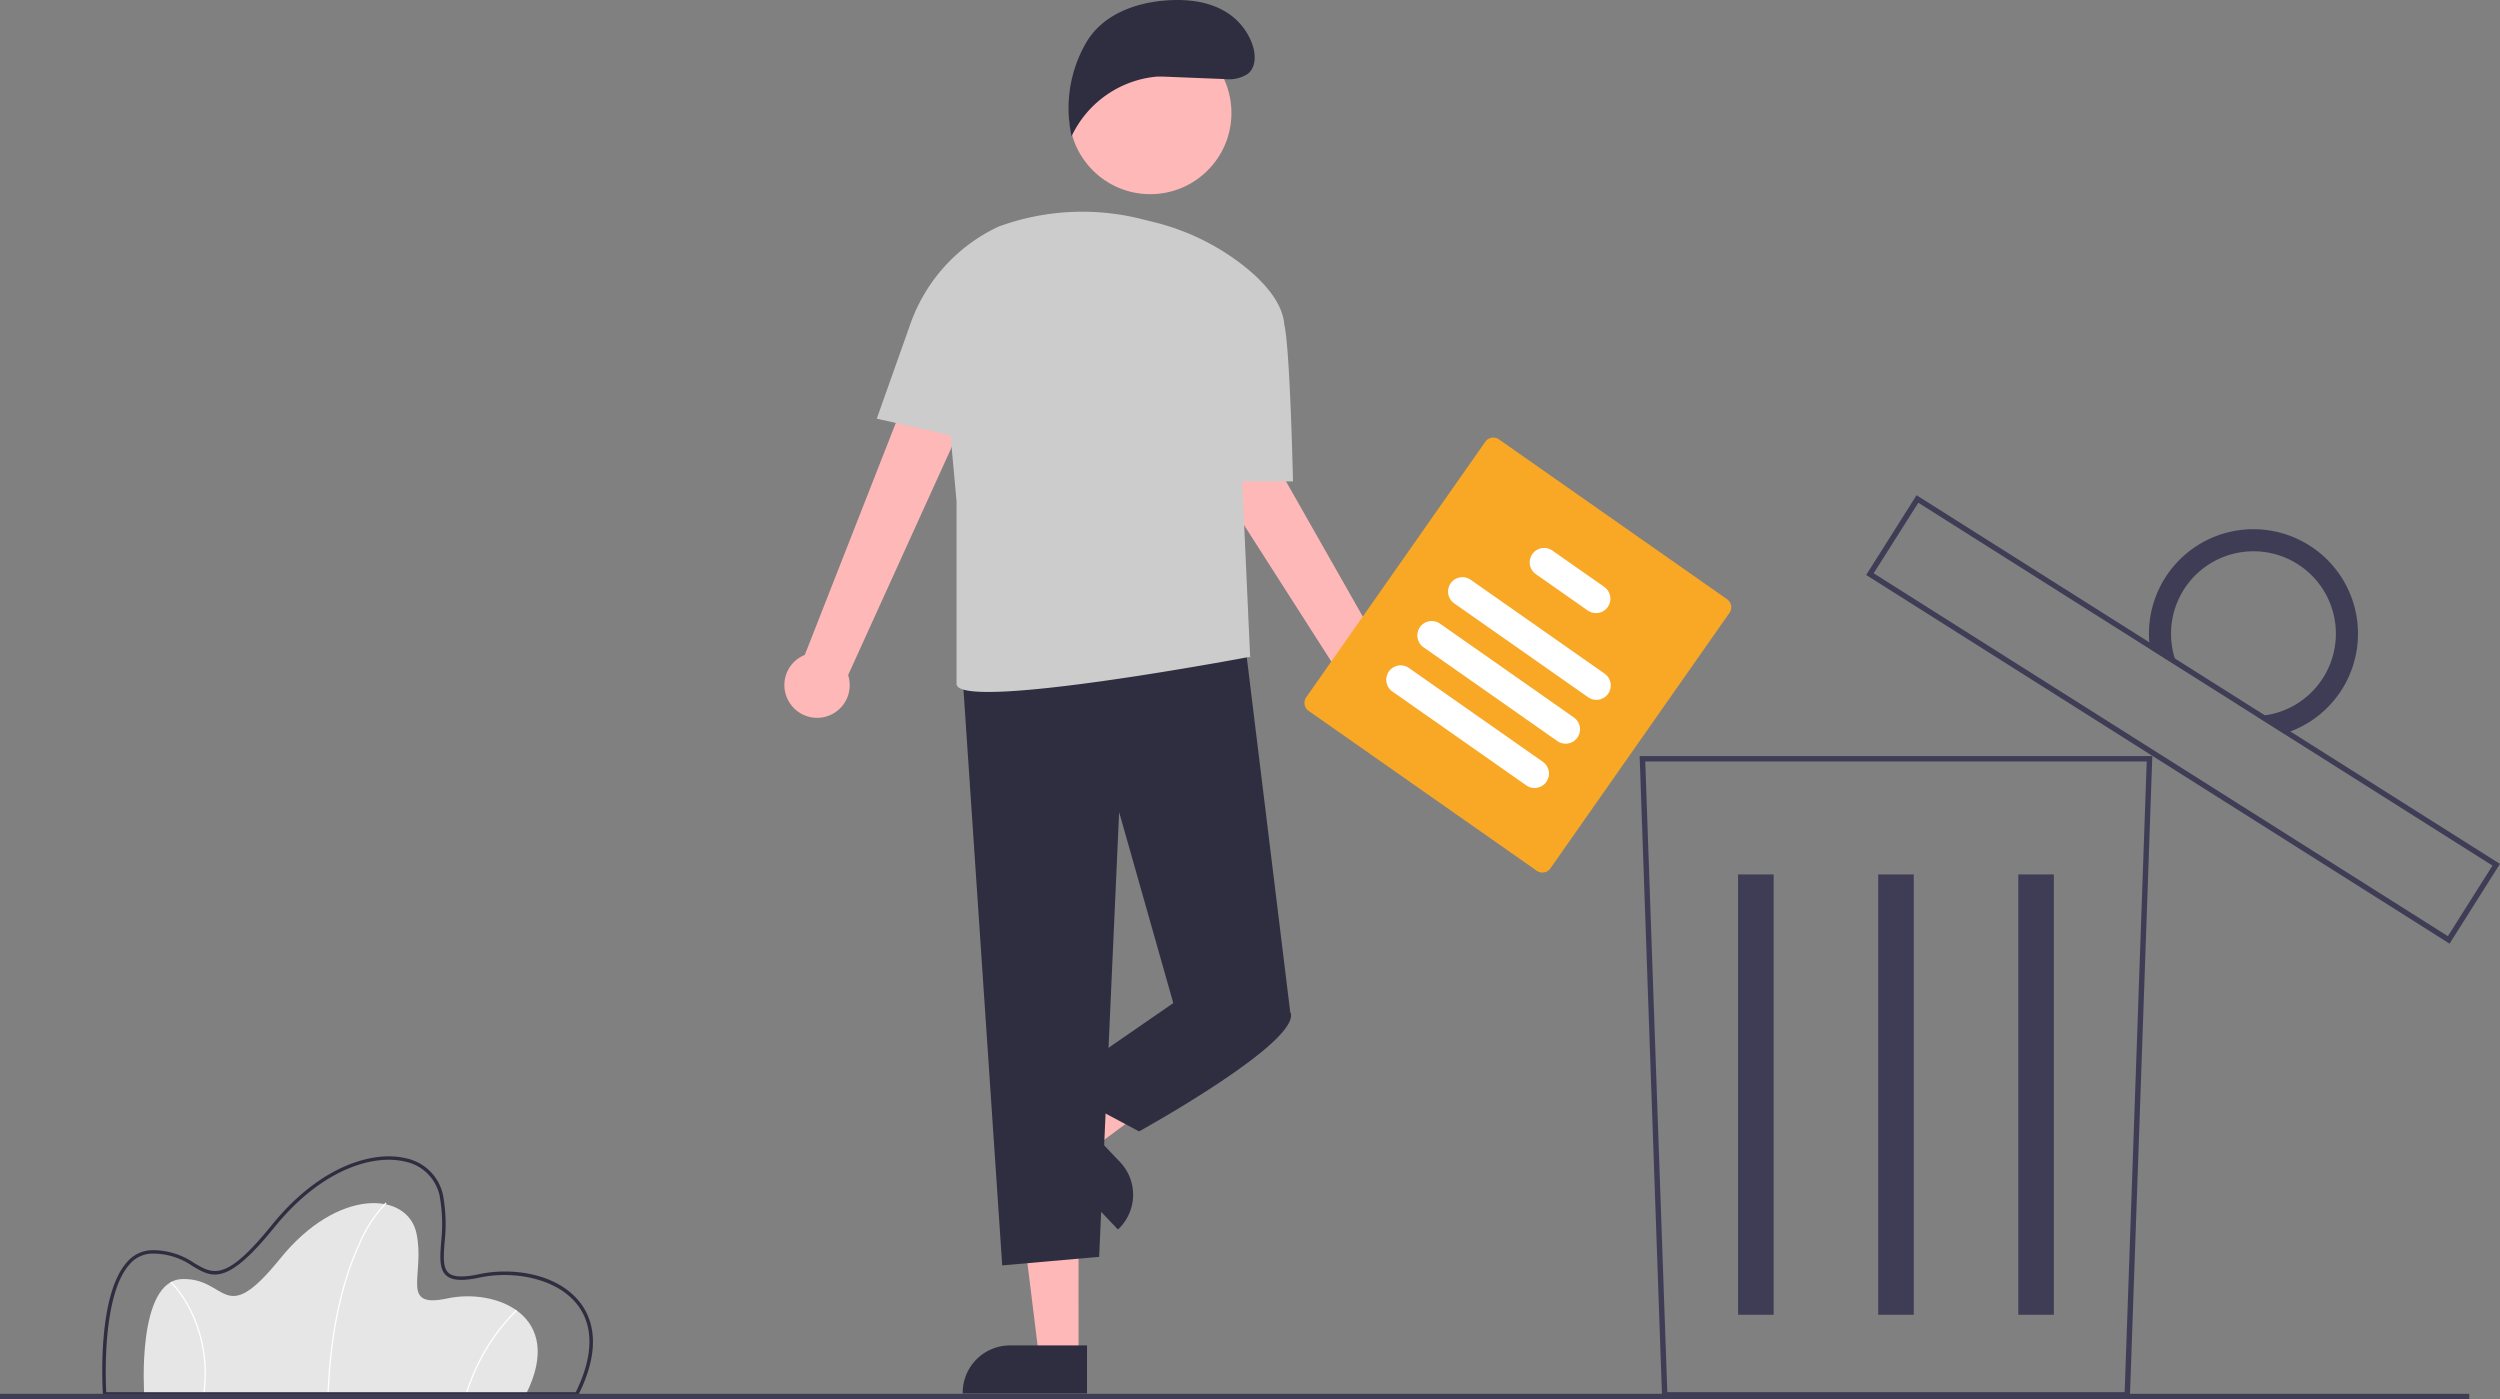 <svg xmlns="http://www.w3.org/2000/svg" width="312.672" height="175" viewBox="0 0 312.672 175">
  <rect x="0" y="0" width="312.672" height="175" fill="#808080" stroke="none"/>
  <g id="undraw_throw_away_re_x60k" transform="translate(0 0)">
    <path id="Path_1" data-name="Path 1" d="M240.575,659.211H192.807s-.968-14.2,4.761-14.363,5.083,6.294,12.265-2.582,15.9-8.392,17.025-3.147-2.178,9.441,3.873,8.15S245.5,649.367,240.575,659.211Z" transform="translate(-174.773 -484.878)" fill="#e6e6e6"/>
    <path id="Path_2" data-name="Path 2" d="M260.54,659.054l-.161-.006c.376-9.35,2.334-15.357,3.911-18.751a17.013,17.013,0,0,1,3.378-5.19l.107.121a16.9,16.9,0,0,0-3.344,5.151C262.863,643.756,260.915,649.739,260.54,659.054Z" transform="translate(-219.429 -484.717)" fill="#fff"/>
    <path id="Path_3" data-name="Path 3" d="M311.439,685.183l-.155-.045a25.034,25.034,0,0,1,6.3-10.486l.108.12A24.863,24.863,0,0,0,311.439,685.183Z" transform="translate(-253.039 -510.827)" fill="#fff"/>
    <path id="Path_4" data-name="Path 4" d="M206.844,678.306l-.16-.022A17.576,17.576,0,0,0,205.1,668.01a14.144,14.144,0,0,0-2.494-3.641l.112-.117a14.321,14.321,0,0,1,2.528,3.686A17.737,17.737,0,0,1,206.844,678.306Z" transform="translate(-181.286 -503.961)" fill="#fff"/>
    <path id="Path_5" data-name="Path 5" d="M236.979,648.055h-59.4l-.014-.2c-.034-.5-.792-12.308,3.034-16.522a4.191,4.191,0,0,1,3.062-1.469,9.115,9.115,0,0,1,5.325,1.613c2.383,1.413,3.956,2.347,9.679-4.726,6.2-7.662,12.889-9.311,16.734-8.394a5.968,5.968,0,0,1,4.7,4.593,20.339,20.339,0,0,1,.2,5.937c-.13,1.78-.233,3.185.5,3.823.612.532,1.828.58,3.833.152,4.077-.87,9.767-.126,12.623,3.564,1.536,1.985,2.747,5.593-.212,11.511Zm-59-.432h58.73c2.2-4.473,2.274-8.251.2-10.934-2.62-3.385-8.116-4.276-12.191-3.406-2.178.465-3.476.388-4.206-.249-.894-.779-.784-2.28-.646-4.179a20.026,20.026,0,0,0-.193-5.815,5.551,5.551,0,0,0-4.376-4.264c-3.723-.888-10.226.74-16.3,8.246-5.957,7.363-7.752,6.3-10.235,4.824a8.656,8.656,0,0,0-5.093-1.553,3.774,3.774,0,0,0-2.755,1.328c-3.438,3.787-3.018,14.4-2.934,16Z" transform="translate(-164.694 -473.506)" fill="#2f2e41"/>
    <path id="Path_8" data-name="Path 8" d="M804.751,551.008h-58.51l-.011-.328-2.794-79.9h64.12Zm-57.854-.679h57.2l2.758-78.871H744.139Z" transform="translate(-538.368 -376.219)" fill="#3f3d56"/>
    <g id="Group_1" data-name="Group 1" transform="translate(217.38 109.364)">
      <rect id="Rectangle_17" data-name="Rectangle 17" width="4.45" height="55.072" fill="#3f3d56"/>
      <rect id="Rectangle_18" data-name="Rectangle 18" width="4.45" height="55.072" transform="translate(17.523)" fill="#3f3d56"/>
      <rect id="Rectangle_19" data-name="Rectangle 19" width="4.45" height="55.072" transform="translate(35.046)" fill="#3f3d56"/>
    </g>
    <path id="Path_6781" data-name="Path 6781" d="M899.8,430.845l-.287-.181-72.678-45.928,6.3-9.976.287.181,72.677,45.928Zm-72.026-46.321,71.815,45.384,5.578-8.826L833.355,375.7Z" transform="translate(-593.435 -312.823)" fill="#3f3d56"/>
    <path id="Path_10" data-name="Path 10" d="M950.977,389.29a13.066,13.066,0,0,0-19.916,12.934l3.465,2.19a10.309,10.309,0,1,1,9.846,6.225l3.465,2.19a13.066,13.066,0,0,0,3.142-23.539Z" transform="translate(-662.157 -321.079)" fill="#3f3d56"/>
    <rect id="Rectangle_21" data-name="Rectangle 21" width="308.831" height="0.679" transform="translate(0 174.32)" fill="#3f3d56"/>
    <g id="Group_6" data-name="Group 6" transform="translate(98.101 0)">
      <path id="Path_111" data-name="Path 111" d="M522.692,654.807h-4.948l-2.355-19.085h7.3Z" transform="translate(-485.901 -485.123)" fill="#feb8b8"/>
      <path id="Path_112" data-name="Path 112" d="M494.234,693.742h15.551v-6.008h-9.626a5.925,5.925,0,0,0-5.925,5.925h0Z" transform="translate(-471.934 -519.465)" fill="#2f2e41"/>
      <path id="Path_113" data-name="Path 113" d="M531.766,579.27l3.413,3.583,15.442-11.459-5.037-5.288Z" transform="translate(-496.714 -439.159)" fill="#feb8b8"/>
      <path id="Path_114" data-name="Path 114" d="M530.8,606.684l-6.642-6.969-4.35,4.146,10.73,11.259.06-.057A5.926,5.926,0,0,0,530.8,606.684Z" transform="translate(-488.819 -461.35)" fill="#2f2e41"/>
      <path id="Path_115" data-name="Path 115" d="M429.207,343.248a4.059,4.059,0,0,1,1.942-5.912l19.426-49.51,7.572,4.534-21.58,47.5a4.08,4.08,0,0,1-7.36,3.391Z" transform="translate(-428.596 -255.424)" fill="#feb8b8"/>
      <path id="Path_116" data-name="Path 116" d="M584.651,357.792a4.058,4.058,0,0,1-3.644-5.045l-28.659-44.8,8.117-3.465,25.765,45.364a4.08,4.08,0,0,1-1.578,7.95Z" transform="translate(-510.303 -266.42)" fill="#feb8b8"/>
      <path id="Path_117" data-name="Path 117" d="M493.853,429.432l5.073,75.395,12.123-1.07,2.5-55.624,6.775,23.889,14.619,1.07-5.786-47.225Z" transform="translate(-471.682 -346.566)" fill="#2f2e41"/>
      <path id="Path_118" data-name="Path 118" d="M544.79,551.224l-2.14,3.566-14.974,10.34,10.7,5.705s20.68-11.41,18.9-14.975Z" transform="translate(-494.014 -429.333)" fill="#2f2e41"/>
      <path id="Path_119" data-name="Path 119" d="M462.607,296.278l4.22-11.891a21.233,21.233,0,0,1,10.985-12.118h0a30.383,30.383,0,0,1,17.831-.976l1.536.381a29.682,29.682,0,0,1,11.255,5.436c2.6,2.05,4.94,4.646,5.148,7.438a.085.085,0,0,0,.005.017c.72,3.157,1.077,19.558,1.077,19.558h-6.353l1,22.106-.081-.16s-36.644,6.935-36.644,3.369v-22.82l-.751-8.263Z" transform="translate(-451.052 -243.916)" fill="#ccc"/>
      <circle id="Ellipse_12" data-name="Ellipse 12" cx="10.155" cy="10.155" r="10.155" transform="translate(35.604 3.976)" fill="#feb8b8"/>
      <path id="Path_120" data-name="Path 120" d="M544.975,202.033l7.885.316a4.3,4.3,0,0,0,2.831-.68c1.138-.968.948-2.794.338-4.159-1.7-3.8-5.488-5.16-9.649-5.048s-8.521,1.522-10.762,5.028a16.341,16.341,0,0,0-2,12.008,13.092,13.092,0,0,1,10.7-7.464Z" transform="translate(-497.696 -192.456)" fill="#2f2e41"/>
    </g>
    <g id="Group_4" data-name="Group 4" transform="translate(163.143 54.717)">
      <path id="Path_81" data-name="Path 81" d="M649.1,407.7l-28.539-20a1.226,1.226,0,0,1-.3-1.7l22.4-31.961a1.226,1.226,0,0,1,1.7-.3l28.539,20a1.226,1.226,0,0,1,.3,1.7L650.8,407.4A1.226,1.226,0,0,1,649.1,407.7Z" transform="translate(-620.038 -353.509)" fill="#f9a826"/>
      <path id="Path_82" data-name="Path 82" d="M690.426,419.945,673.68,408.208a1.8,1.8,0,1,1,2.067-2.949L692.493,417a1.8,1.8,0,1,1-2.067,2.949Z" transform="translate(-654.948 -387.462)" fill="#fff"/>
      <path id="Path_83" data-name="Path 83" d="M679.114,436.086l-16.746-11.737a1.8,1.8,0,0,1,2.067-2.949l16.746,11.737a1.8,1.8,0,0,1-2.067,2.949Z" transform="translate(-647.48 -398.119)" fill="#fff"/>
      <path id="Path_84" data-name="Path 84" d="M667.68,452.4l-16.747-11.737A1.8,1.8,0,0,1,653,437.715l16.746,11.737a1.8,1.8,0,1,1-2.067,2.949Z" transform="translate(-639.93 -408.891)" fill="#fff"/>
      <path id="Path_85" data-name="Path 85" d="M710.227,401.99l-6.486-4.546a1.8,1.8,0,0,1,2.067-2.949l6.486,4.546a1.8,1.8,0,1,1-2.067,2.949Z" transform="translate(-674.796 -380.354)" fill="#fff"/>
    </g>
  </g>
</svg>
